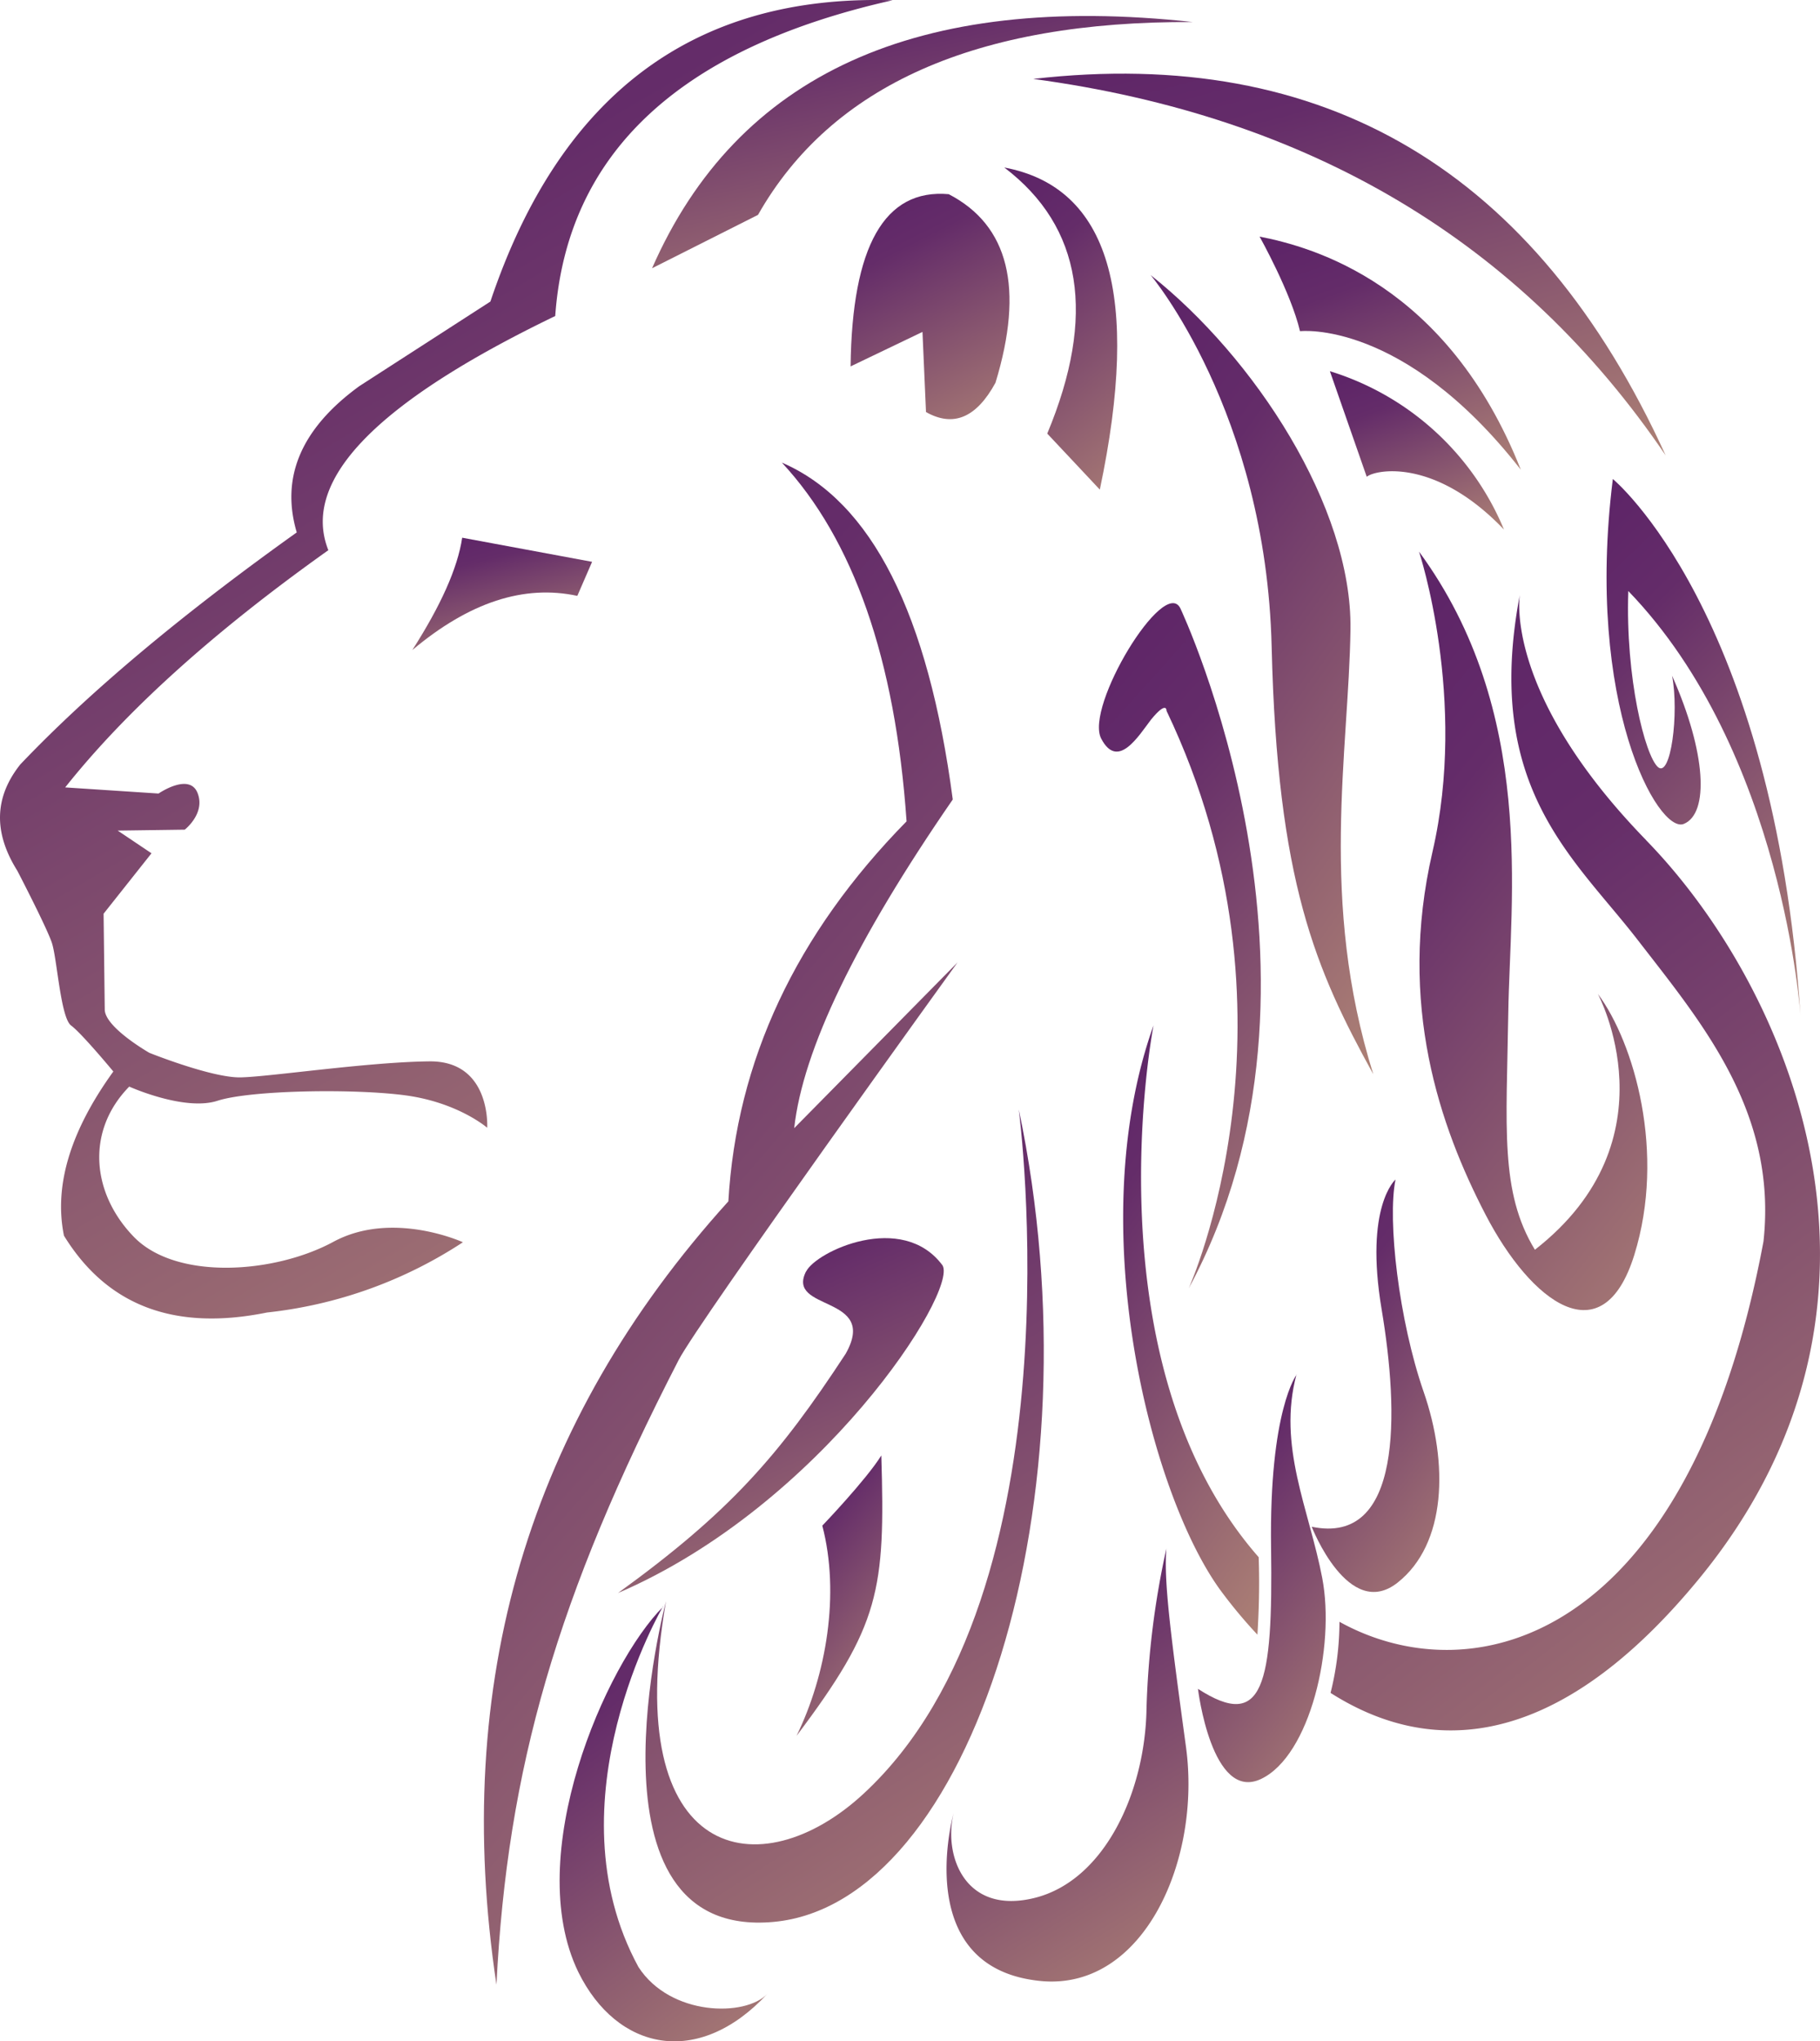 <svg xmlns="http://www.w3.org/2000/svg" xmlns:xlink="http://www.w3.org/1999/xlink" width="304.31" height="341.25" viewBox="0 0 304.31 341.25">
  <defs>
    <linearGradient id="linear-gradient" x1="0.746" y1="-0.207" x2="1.492" y2="1.666" gradientUnits="objectBoundingBox">
      <stop offset="0" stop-color="#5e2568"/>
      <stop offset="0.123" stop-color="#642c69"/>
      <stop offset="1" stop-color="#e9c77f"/>
    </linearGradient>
  </defs>
  <g id="HU-lion-Icon" transform="translate(-2238.621 -992.174)">
    <path id="Path_7" data-name="Path 7" d="M206.081,221.037c-19.066,13.548-33.784,26.789-44.009,39.66l15.61,1.025s5.127-3.538,6.512-.113-2.133,6.153-2.133,6.153l-11.21.154,5.651,3.795-8.01,10.1.194,16c0,3,7.466,7.261,7.466,7.261s10.421,4.184,15.221,4.1,21.22-2.564,31.579-2.677,9.681,11.1,9.681,11.1-4.81-4.195-13.569-5.405c-8.574-1.169-25.988-.9-31.527.892s-14.758-2.369-14.758-2.369c-7.292,7.446-6.287,17.856.79,25.138s23.466,6.153,33.343.81,21.661.072,21.661.072a74.166,74.166,0,0,1-32.758,11.744c-15.528,3.159-26.768-1.169-33.948-12.841-1.692-8.3,1.026-17.436,8.256-27.446,0,0-5.292-6.39-7.056-7.681s-2.349-11.21-3.22-13.825-5.775-12.051-5.775-12.051c-4.1-6.533-3.774-12.4.493-17.774,11.384-11.969,26.738-24.881,46.225-38.788q-4.1-13.846,10.46-24.451l21.918-14.143q17.435-51.9,67.249-50.368-53.506,12.02-56.409,52.788-44.849,21.619-37.947,39.117" transform="translate(2087.449 863.107)" fill-rule="evenodd" fill="url(#linear-gradient)"/>
    <path id="Path_8" data-name="Path 8" d="M248.12,220.741,226.4,216.71c-.769,5.129-3.62,11.415-8.338,18.779,9.528-8,18.666-10.974,27.588-9.056Z" transform="translate(2089.501 865.353)" fill-rule="evenodd" fill="url(#linear-gradient)"/>
    <path id="Path_9" data-name="Path 9" d="M270.22,327.974q-50.131,55.383-38.768,130.94c1.806-36.132,10.113-64.9,30.461-104.418,3.354-6.513,46.624-66.46,46.624-66.46l-27.3,27.692q2.175-19.662,26.512-54.942c-4.1-31.015-13.539-49.835-28.574-56.317,11.939,12.841,18.974,32.82,20.85,59.968q-27.772,28.286-29.8,63.587" transform="translate(2090.177 865.039)" fill-rule="evenodd" fill="url(#linear-gradient)"/>
    <path id="Path_10" data-name="Path 10" d="M256.36,173.843l17.713-8.923q18.46-32.522,72.705-32.235-69.054-7.538-90.418,41.158" transform="translate(2091.288 863.174)" fill-rule="evenodd" fill="url(#linear-gradient)"/>
    <path id="Path_11" data-name="Path 11" d="M317.58,141.952q69.373,9.354,105.741,62.932-32.554-71.311-105.741-62.932" transform="translate(2093.802 863.416)" fill-rule="evenodd" fill="url(#linear-gradient)"/>
    <path id="Path_12" data-name="Path 12" d="M329.508,210.215q10.317-48.9-15.968-53.845c13.055,9.938,15.383,24.81,7.178,44.481Z" transform="translate(2093.007 863.806)" fill-rule="evenodd" fill="url(#linear-gradient)"/>
    <path id="Path_13" data-name="Path 13" d="M301.315,197.079l-.586-13.333-12.02,5.764c.235-20.081,5.662-29.743,16.409-28.789q15.047,7.8,7.816,31.528c-3.2,5.856-7.047,7.477-11.641,4.881" transform="translate(2092.133 863.915)" fill-rule="evenodd" fill="url(#linear-gradient)"/>
    <path id="Path_14" data-name="Path 14" d="M354.49,167.61s5.251,9.364,6.769,15.835c0,0,17.231-2.051,36.922,23.158-12.308-31.106-34.87-37.25-43.7-38.973" transform="translate(2094.726 864.094)" fill-rule="evenodd" fill="url(#linear-gradient)"/>
    <path id="Path_15" data-name="Path 15" d="M372.093,207.2l-6.154-17.63a46.265,46.265,0,0,1,29.106,26.471c-11.527-12.061-21.476-10-22.911-8.841" transform="translate(2095.043 864.656)" fill-rule="evenodd" fill="url(#linear-gradient)"/>
    <path id="Path_16" data-name="Path 16" d="M337,173.9s19.292,22.841,20.236,62.142,7.322,53.905,16.994,71.454c-9.087-28.984-4.1-53.865-3.815-74.377S354.354,187.643,337,173.9" transform="translate(2094.01 864.257)" fill-rule="evenodd" fill="url(#linear-gradient)"/>
    <path id="Path_17" data-name="Path 17" d="M380.24,219s8.153,24.614,2.246,50.152,1.262,46,8.872,60.665,19.579,23.753,24.871,6.728,0-35.455-6.1-43.64c0,0,13.138,24.327-10.522,42.778-5.887-9.661-4.739-20.512-4.451-39.588s4.707-50.358-14.912-77.1" transform="translate(2095.654 865.411)" fill-rule="evenodd" fill="url(#linear-gradient)"/>
    <path id="Path_18" data-name="Path 18" d="M355.12,398.043c.206-3.466.39-7.773.206-12.942-28.594-32.6-17.579-88.9-17.579-88.9-11.939,33.374-.6,78.162,11.137,94.357a82.544,82.544,0,0,0,6.236,7.5" transform="translate(2093.749 867.387)" fill-rule="evenodd" fill="url(#linear-gradient)"/>
    <path id="Path_19" data-name="Path 19" d="M418.389,267.024c-24-24.687-21.108-41.025-21.108-41.025-6.153,32.224,9.056,43.937,19.7,57.711s23.394,28.717,21.035,50.4c-12.493,66.788-48.512,76-70.9,63.588a49.019,49.019,0,0,1-1.488,11.887c15.005,9.559,36.337,11.62,61.536-18.984,38.113-46.306,15.18-99.013-8.8-123.586" transform="translate(2095.466 865.59)" fill-rule="evenodd" fill="url(#linear-gradient)"/>
    <path id="Path_20" data-name="Path 20" d="M377.08,321.32s-5.221,4.441-2.329,21.7,3.519,39.527-11.69,36.348c0,0,6.153,15.825,14.357,9.344s8.5-19.96,4.359-31.9-6.092-28.718-4.7-35.5" transform="translate(2094.882 868.031)" fill-rule="evenodd" fill="url(#linear-gradient)"/>
    <path id="Path_21" data-name="Path 21" d="M361.242,353.1s-4.615,5.918-4.288,28.965-1.291,30.654-12.224,23.588c0,0,2.288,18.943,10.523,15.077s12.461-22.071,10.256-33.609-7.517-22.02-4.307-34.03" transform="translate(2094.194 868.844)" fill-rule="evenodd" fill="url(#linear-gradient)"/>
    <path id="Path_22" data-name="Path 22" d="M340.847,381.49a141.806,141.806,0,0,0-3.322,26.768c-.226,13.886-6.995,28.717-18.718,31.62s-15.251-7.18-13.527-14.185c0,0-7.436,26.184,14.862,28.1,17,1.365,26.542-20.337,23.988-39.117s-3.733-27.691-3.283-33.188" transform="translate(2092.796 869.571)" fill-rule="evenodd" fill="url(#linear-gradient)"/>
    <path id="Path_23" data-name="Path 23" d="M317.869,310s10.615,80.438-25.958,114.284c-17.19,15.928-40.687,11.6-33.035-32.173,0,0-15.087,56.613,17.968,53.608s54.717-70.767,41.025-135.761" transform="translate(2091.105 867.741)" fill-rule="evenodd" fill="url(#linear-gradient)"/>
    <path id="Path_24" data-name="Path 24" d="M259.072,390.9s-19.19,32.646-4.1,60.305c5.334,8.205,17.866,8.339,21.538,4.471-11.559,12.441-25.128,9.508-31.6-3.641-9.425-19.414,4.533-51.5,14.225-61.136" transform="translate(2090.412 869.814)" fill-rule="evenodd" fill="url(#linear-gradient)"/>
    <path id="Path_25" data-name="Path 25" d="M342.34,228.231s29.322,61.967,1.406,113.689c0,0,20.635-45.548-3.713-96.541,0,0,.092-1.8-2.574,1.446-2.1,2.739-5.57,8.513-8.349,3.2s10.5-27.21,13.23-21.794" transform="translate(2093.636 865.625)" fill-rule="evenodd" fill="url(#linear-gradient)"/>
    <path id="Path_26" data-name="Path 26" d="M411.546,207.14s26.87,22.123,31.394,89.875c0,0-2.852-44.256-28.809-71.147-.493,14.563,2.81,27.5,4.953,29.424s3.56-9.005,2.369-15.261c5.734,12.892,6.205,23.025,1.96,24.768s-16.564-20.051-11.867-57.66" transform="translate(2096.747 865.107)" fill-rule="evenodd" fill="url(#linear-gradient)"/>
    <path id="Path_27" data-name="Path 27" d="M284.377,378.033s7.323-7.641,9.866-11.733c.677,22.564-.225,28.358-14.173,46.87,4.964-10.143,7.3-23.722,4.307-35.138" transform="translate(2091.736 869.184)" fill-rule="evenodd" fill="url(#linear-gradient)"/>
    <path id="Path_28" data-name="Path 28" d="M282.536,336.459c1.62-3.333,16.071-10.133,22.81-1.025,2.595,4.4-20.225,40.132-54.266,54.767,18.738-13.558,26.933-22.994,38.071-40,5.61-9.937-10.092-6.994-6.615-13.784" transform="translate(2090.871 868.277)" fill-rule="evenodd" fill="url(#linear-gradient)"/>
  </g>
</svg>
